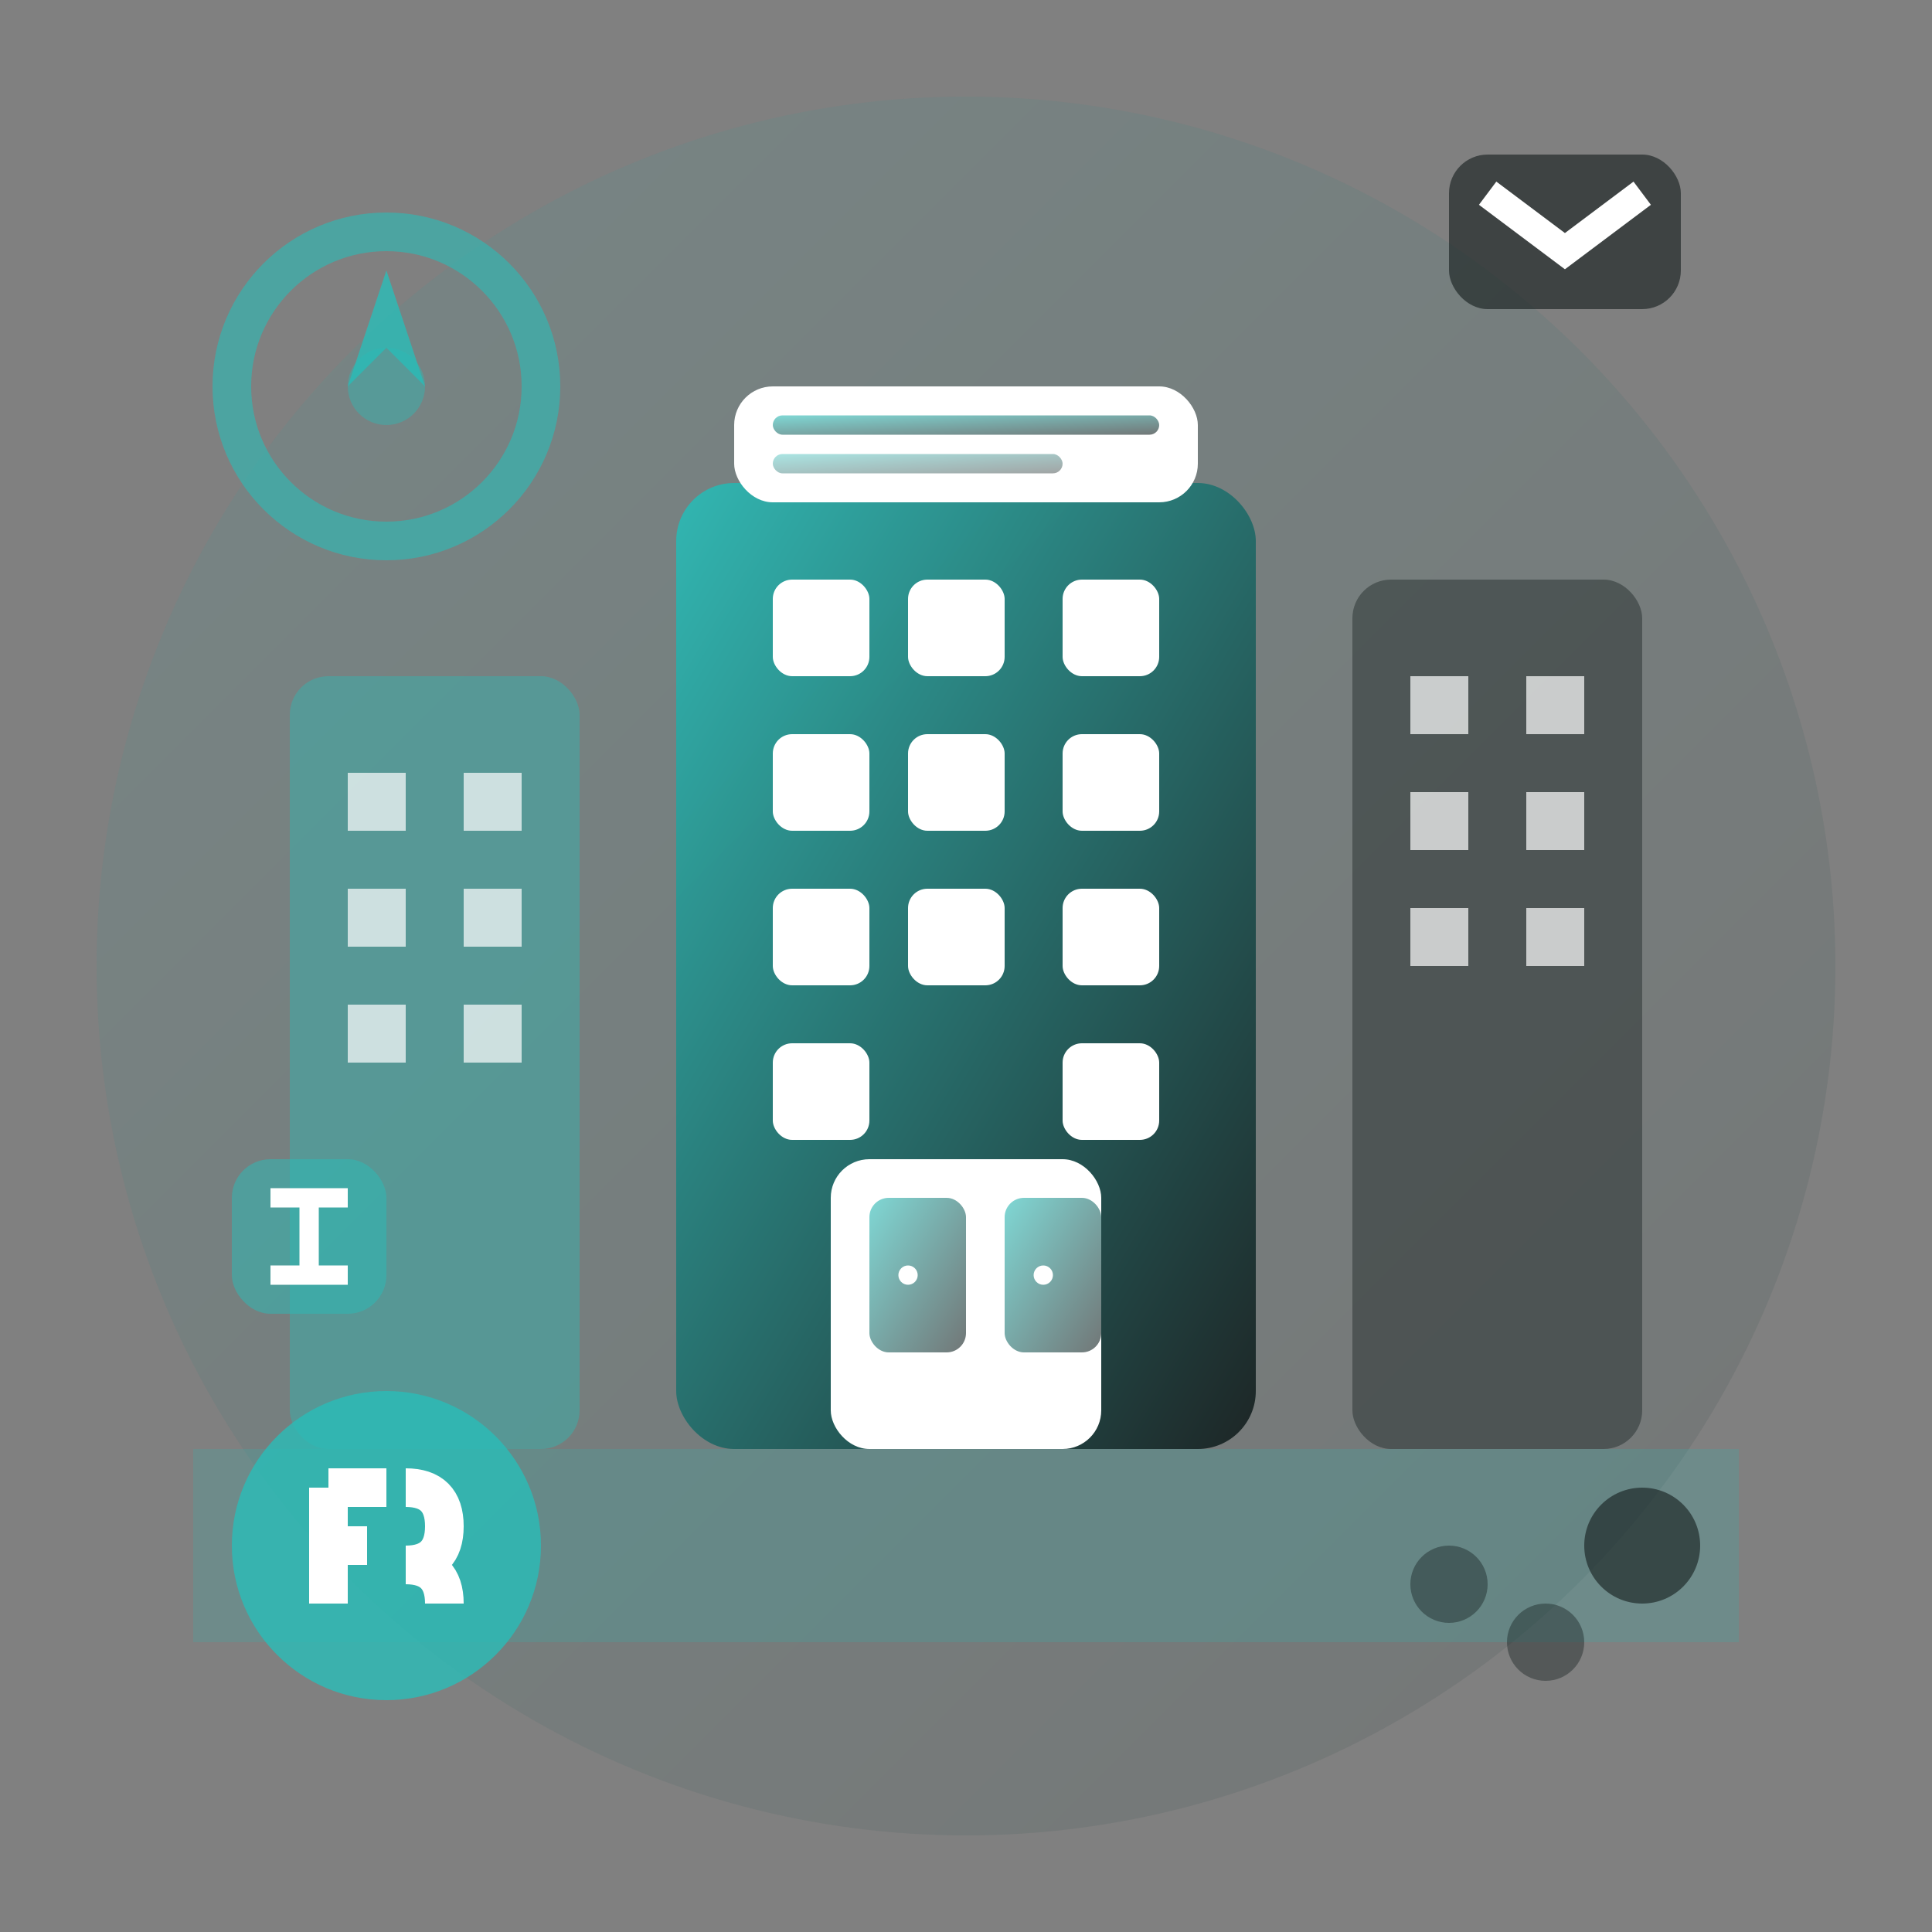 <svg xmlns="http://www.w3.org/2000/svg" viewBox="0 0 100 100" width="100" height="100">
  <rect x="0" y="0" width="100" height="100" fill="#808080" stroke="none"/>
  <defs>
    <linearGradient id="addressGradient" x1="0%" y1="0%" x2="100%" y2="100%">
      <stop offset="0%" style="stop-color:#2abdb8;stop-opacity:1" />
      <stop offset="100%" style="stop-color:#131c1c;stop-opacity:1" />
    </linearGradient>
  </defs>
  
  <!-- Background circle -->
  <circle cx="50" cy="50" r="45" fill="url(#addressGradient)" opacity="0.1"/>
  
  <!-- Main office building -->
  <rect x="35" y="25" width="30" height="50" fill="url(#addressGradient)" opacity="0.9" rx="3"/>
  
  <!-- Building entrance -->
  <rect x="43" y="60" width="14" height="15" fill="#ffffff" rx="2"/>
  <rect x="45" y="62" width="5" height="8" fill="url(#addressGradient)" opacity="0.6" rx="1"/>
  <rect x="52" y="62" width="5" height="8" fill="url(#addressGradient)" opacity="0.6" rx="1"/>
  <circle cx="47" cy="66" r="0.5" fill="#ffffff"/>
  <circle cx="54" cy="66" r="0.5" fill="#ffffff"/>
  
  <!-- Office windows -->
  <rect x="40" y="30" width="5" height="5" fill="#ffffff" rx="1"/>
  <rect x="47" y="30" width="5" height="5" fill="#ffffff" rx="1"/>
  <rect x="55" y="30" width="5" height="5" fill="#ffffff" rx="1"/>
  
  <rect x="40" y="38" width="5" height="5" fill="#ffffff" rx="1"/>
  <rect x="47" y="38" width="5" height="5" fill="#ffffff" rx="1"/>
  <rect x="55" y="38" width="5" height="5" fill="#ffffff" rx="1"/>
  
  <rect x="40" y="46" width="5" height="5" fill="#ffffff" rx="1"/>
  <rect x="47" y="46" width="5" height="5" fill="#ffffff" rx="1"/>
  <rect x="55" y="46" width="5" height="5" fill="#ffffff" rx="1"/>
  
  <rect x="40" y="54" width="5" height="5" fill="#ffffff" rx="1"/>
  <rect x="55" y="54" width="5" height="5" fill="#ffffff" rx="1"/>
  
  <!-- Building sign/address plaque -->
  <rect x="38" y="20" width="24" height="6" fill="#ffffff" rx="2"/>
  <rect x="40" y="21.5" width="20" height="1" fill="url(#addressGradient)" opacity="0.6" rx="0.5"/>
  <rect x="40" y="23.5" width="15" height="1" fill="url(#addressGradient)" opacity="0.4" rx="0.5"/>
  
  <!-- Street context -->
  <!-- Adjacent buildings -->
  <rect x="15" y="35" width="15" height="40" fill="#2abdb8" opacity="0.4" rx="2"/>
  <rect x="70" y="30" width="15" height="45" fill="#131c1c" opacity="0.4" rx="2"/>
  
  <!-- Windows on adjacent buildings -->
  <rect x="18" y="40" width="3" height="3" fill="#ffffff" opacity="0.7"/>
  <rect x="24" y="40" width="3" height="3" fill="#ffffff" opacity="0.7"/>
  <rect x="18" y="46" width="3" height="3" fill="#ffffff" opacity="0.7"/>
  <rect x="24" y="46" width="3" height="3" fill="#ffffff" opacity="0.7"/>
  <rect x="18" y="52" width="3" height="3" fill="#ffffff" opacity="0.7"/>
  <rect x="24" y="52" width="3" height="3" fill="#ffffff" opacity="0.7"/>
  
  <rect x="73" y="35" width="3" height="3" fill="#ffffff" opacity="0.7"/>
  <rect x="79" y="35" width="3" height="3" fill="#ffffff" opacity="0.7"/>
  <rect x="73" y="41" width="3" height="3" fill="#ffffff" opacity="0.7"/>
  <rect x="79" y="41" width="3" height="3" fill="#ffffff" opacity="0.7"/>
  <rect x="73" y="47" width="3" height="3" fill="#ffffff" opacity="0.7"/>
  <rect x="79" y="47" width="3" height="3" fill="#ffffff" opacity="0.7"/>
  
  <!-- Street level -->
  <rect x="10" y="75" width="80" height="10" fill="#2abdb8" opacity="0.2"/>
  
  <!-- Street address number -->
  <circle cx="20" cy="80" r="8" fill="#2abdb8" opacity="0.8"/>
  <path d="M17 77 L17 83 M17 77 L20 77 M17 80 L19 80" stroke="#ffffff" stroke-width="2" fill="none"/>
  <path d="M21 77 Q23 77 23 79 Q23 81 21 81 Q23 81 23 83" stroke="#ffffff" stroke-width="2" fill="none"/>
  
  <!-- Postal service indicator -->
  <rect x="75" y="8" width="12" height="8" fill="#131c1c" opacity="0.6" rx="2"/>
  <path d="M77 10 L81 13 L85 10" stroke="#ffffff" stroke-width="1.5" fill="none"/>
  
  <!-- GPS/Navigation indicator -->
  <circle cx="20" cy="20" r="8" fill="none" stroke="#2abdb8" stroke-width="2" opacity="0.6"/>
  <path d="M20 14 L22 20 L20 18 L18 20 Z" fill="#2abdb8" opacity="0.8"/>
  <circle cx="20" cy="20" r="2" fill="#2abdb8" opacity="0.4"/>
  
  <!-- Distance/location markers -->
  <circle cx="85" cy="80" r="3" fill="#131c1c" opacity="0.6"/>
  <circle cx="80" cy="85" r="2" fill="#131c1c" opacity="0.4"/>
  <circle cx="75" cy="82" r="2" fill="#131c1c" opacity="0.4"/>
  
  <!-- Accessibility indicator -->
  <rect x="12" y="60" width="8" height="8" fill="#2abdb8" opacity="0.5" rx="2"/>
  <path d="M14 62 L18 62 M16 62 L16 66 M14 66 L18 66" stroke="#ffffff" stroke-width="1" fill="none"/>
</svg>
